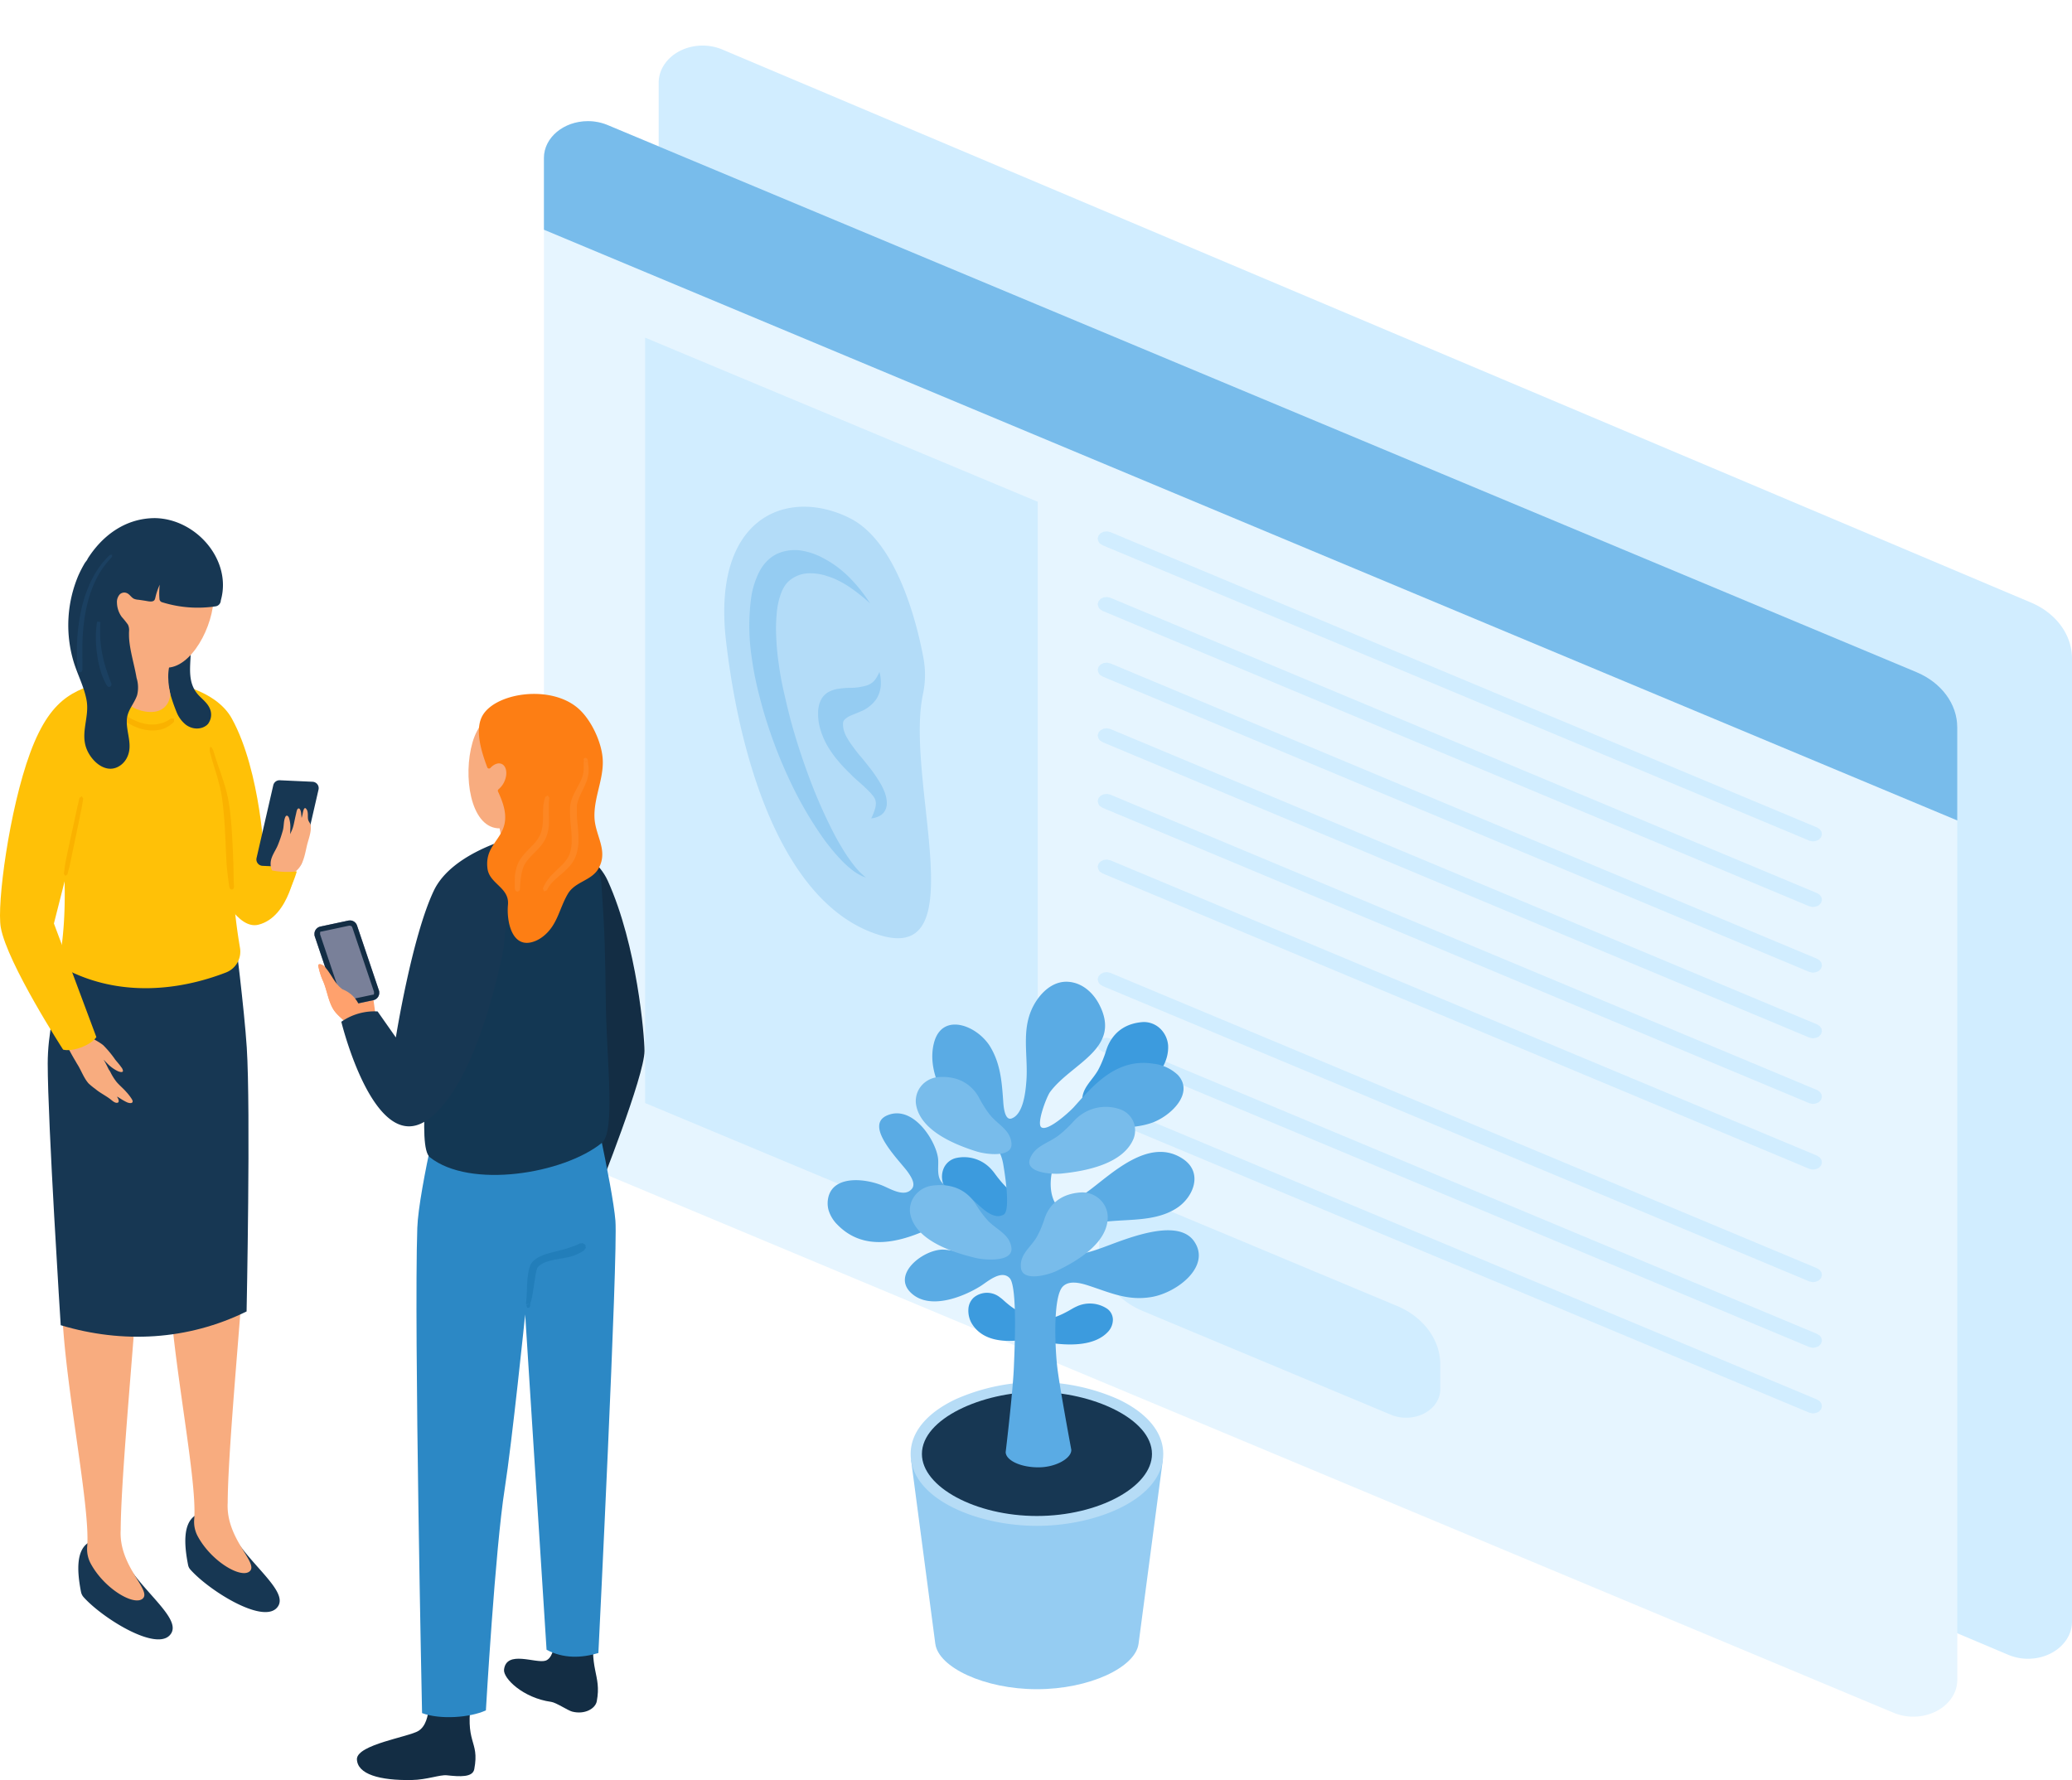 <svg id="Layer_1" data-name="Layer 1" xmlns="http://www.w3.org/2000/svg" xmlns:xlink="http://www.w3.org/1999/xlink" viewBox="0 0 575.567 494.548"><defs><style>.cls-1{fill:none;}.cls-2{fill:#d1edff;}.cls-10,.cls-11,.cls-12,.cls-14,.cls-16,.cls-17,.cls-18,.cls-19,.cls-2,.cls-20,.cls-21,.cls-22,.cls-23,.cls-24,.cls-25,.cls-3,.cls-5,.cls-9{fill-rule:evenodd;}.cls-3{fill:#e6f5ff;}.cls-4{clip-path:url(#clip-path);}.cls-5{fill:#78bceb;}.cls-6{fill:#95ccf2;}.cls-7{fill:#b6dcf6;}.cls-19,.cls-8{fill:#173753;}.cls-9{fill:#3c9bde;}.cls-10{fill:#5aabe4;}.cls-11{fill:#132d44;}.cls-12{fill:#2c88c5;}.cls-13{clip-path:url(#clip-path-2);}.cls-14{fill:#227eba;}.cls-15,.cls-20{fill:#f8ac7f;}.cls-16{fill:#133753;}.cls-17{fill:#ffa16d;}.cls-18{fill:#798099;}.cls-21{fill:#fd7e14;}.cls-22{fill:#fd8724;}.cls-23{fill:#ffc107;}.cls-24{fill:#fab200;}.cls-25{fill:#1b4061;}.cls-26{fill:#b3dcf8;}</style><clipPath id="clip-path"><path class="cls-1" d="M162.463,323.869c-6.962-2.908-11.361-8.856-11.363-15.363V43.878c0-5.641,5.467-10.214,12.214-10.215a14.209,14.209,0,0,1,5.466,1.079C236.34,62.985,477.1,163.629,532.347,186.726c6.959,2.91,11.355,8.858,11.353,15.364V466.712c0,5.641-5.465,10.215-12.212,10.217a14.218,14.218,0,0,1-5.468-1.078C458.47,447.612,217.709,346.968,162.463,323.869Z"/></clipPath><clipPath id="clip-path-2"><path class="cls-1" d="M123.848,299.831s-7.56,30.482-7.928,41.309c-.938,27.75,1.324,134.8,1.324,134.8,4.992,1.882,13.354,1.271,17.731-.756,0,0,2.566-44.677,5.238-61.64,2.02-12.817,5.673-48.343,5.673-48.343l5.942,93.139c4.6,2.481,9.677,2.342,14.394.912,0,0,5.484-110.736,4.733-120.114s-7.83-40.493-7.83-40.493Z"/></clipPath></defs><path class="cls-2" d="M194.325,306.084c-6.96-2.941-11.357-8.954-11.357-15.532V22.992c0-5.7,5.465-10.327,12.212-10.329a14.077,14.077,0,0,1,5.467,1.091C268.2,42.307,508.963,144.067,564.209,167.42c6.961,2.942,11.358,8.956,11.358,15.535V450.512c0,5.7-5.466,10.329-12.214,10.331a14.089,14.089,0,0,1-5.466-1.09C490.332,431.2,249.571,329.44,194.325,306.084Z"/><g id="Слой1"><path class="cls-3" d="M162.463,323.869c-6.962-2.908-11.361-8.856-11.363-15.363V43.878c0-5.641,5.467-10.214,12.214-10.215a14.209,14.209,0,0,1,5.466,1.079C236.34,62.985,477.1,163.629,532.347,186.726c6.959,2.91,11.355,8.858,11.353,15.364V466.712c0,5.641-5.465,10.215-12.212,10.217a14.218,14.218,0,0,1-5.468-1.078C458.47,447.612,217.709,346.968,162.463,323.869Z"/><g class="cls-4"><path class="cls-5" d="M129.292,54.706V0L565.517,182.356v54.706Z"/><path class="cls-2" d="M179.207,93.809V306.448l109.059,45.588V139.4Z"/><path class="cls-2" d="M308.456,147.837l196.3,82.06.75.489.475.69.116.79-.25.767-.585.628a3.614,3.614,0,0,1-1.768.493l-.921-.21-196.3-82.06-.75-.487a2.4,2.4,0,0,1-.591-1.481l.25-.767.585-.628.823-.394.945-.1Z"/><path class="cls-2" d="M308.456,166.073l196.3,82.061.75.487.475.691.116.789-.25.767-.585.629a3.617,3.617,0,0,1-1.768.493l-.921-.21-196.3-82.06-.75-.488a2.39,2.39,0,0,1-.591-1.48l.25-.767.585-.628.823-.4.945-.1Z"/><path class="cls-2" d="M308.456,184.309l196.3,82.06.75.487.475.692.116.789-.25.767-.585.628a3.628,3.628,0,0,1-1.768.494l-.921-.21-196.3-82.06-.75-.488a2.392,2.392,0,0,1-.591-1.48l.25-.767.585-.629.823-.394.945-.1Z"/><path class="cls-2" d="M308.456,202.544l196.3,82.06.75.488.475.691.116.789-.25.768-.585.628a3.614,3.614,0,0,1-1.768.493l-.921-.21-196.3-82.06-.75-.487a2.4,2.4,0,0,1-.591-1.481l.25-.767.585-.629.823-.393.945-.1Z"/><path class="cls-2" d="M308.456,220.78l196.3,82.06.75.488.475.691.116.789-.25.767-.585.629a3.628,3.628,0,0,1-1.768.493l-.921-.21-196.3-82.06-.75-.488a2.392,2.392,0,0,1-.591-1.48l.25-.767.585-.628.823-.395.945-.1Z"/><path class="cls-2" d="M308.456,239.015l196.3,82.06.75.487.475.692.116.789-.25.767-.585.628a3.628,3.628,0,0,1-1.768.494l-.921-.21-196.3-82.06-.75-.489a2.39,2.39,0,0,1-.591-1.48l.25-.767.585-.628.823-.394.945-.1Z"/><path class="cls-2" d="M308.456,270.293l196.3,82.061.75.487.475.691.116.79-.25.766-.585.629a3.628,3.628,0,0,1-1.768.493l-.921-.21-196.3-82.06-.75-.488a2.39,2.39,0,0,1-.591-1.48l.25-.767.585-.628.823-.395.945-.1Z"/><path class="cls-2" d="M308.456,288.529l196.3,82.06.75.487.475.692.116.789-.25.767-.585.628a3.625,3.625,0,0,1-1.768.494l-.921-.21-196.3-82.06-.75-.488a2.393,2.393,0,0,1-.591-1.481l.25-.766.585-.629.823-.394.945-.1Z"/><path class="cls-2" d="M308.456,306.764l196.3,82.06.75.488.475.691.116.789-.25.768-.585.628a3.614,3.614,0,0,1-1.768.493l-.921-.21-196.3-82.057-.75-.487a2.393,2.393,0,0,1-.591-1.481l.25-.767.585-.628.823-.394.945-.1Z"/><path class="cls-2" d="M400.084,379.113c0-6.909-4.668-13.224-12.058-16.313l-68.97-28.831c-4.681-1.958-10.373-.372-12.714,3.541a6.878,6.878,0,0,0-1,3.547V347.9c0,6.908,4.668,13.223,12.059,16.312l68.968,28.831c4.683,1.956,10.376.369,12.717-3.546a6.894,6.894,0,0,0,1-3.541Z"/></g></g><path class="cls-6" d="M323.022,405.552H253.071l6.74,51.12h0c.867,6.575,13.675,12.629,28.231,12.629s27.364-6.054,28.231-12.629h0Z"/><path class="cls-7" d="M288.046,423.919c-16.871,0-35.08-7.637-35.08-19.975,0-6,4.449-11.4,12.526-15.212a55.77,55.77,0,0,1,45.108,0c8.079,3.813,12.528,9.215,12.528,15.212,0,12.338-18.21,19.975-35.082,19.975"/><path class="cls-8" d="M288.046,421.177c-17.021,0-31.953-8.052-31.953-17.232,0-9.864,16.87-17.234,31.953-17.234S320,394.081,320,403.945c0,9.18-14.931,17.232-31.954,17.232"/><path class="cls-9" d="M322.463,285.952a7.285,7.285,0,0,1,2.025,4.552c.326,7.668-7.814,13.272-14.194,16.6-2.363,1.232-9.323,3.372-9.655-.826-.308-3.867,2.512-5.749,4.363-8.919a27.476,27.476,0,0,0,1.6-3.563c.482-1.184.757-2.435,1.31-3.592,1.867-3.908,5.266-6.007,9.762-6.262A6.616,6.616,0,0,1,322.463,285.952Z"/><path class="cls-9" d="M262.227,324.4a5.908,5.908,0,0,0-.318,4.18c1.984,6.394,10.275,9.307,16.461,10.71,2.292.52,8.6.824,7.643-2.709-.883-3.255-3.738-4.215-6.181-6.442a26.8,26.8,0,0,1-2.351-2.6c-.741-.875-1.333-1.849-2.124-2.688a10.183,10.183,0,0,0-9.809-3.115A5,5,0,0,0,262.227,324.4Z"/><path class="cls-9" d="M309.142,366.592a4.95,4.95,0,0,1-1.222,3.261c-3.757,4.253-11.118,3.991-16.341,3.212-1.934-.288-6.867-1.937-4.894-4.327,1.816-2.2,4.335-2.08,6.983-3.039a24.409,24.409,0,0,0,2.711-1.272c.873-.442,1.667-1,2.566-1.4a8.692,8.692,0,0,1,8.593.561A3.778,3.778,0,0,1,309.142,366.592Z"/><path class="cls-9" d="M269,363.8a7.055,7.055,0,0,0,.879,3.783c2.973,5.079,9.2,5.281,13.64,4.75,1.646-.2,5.886-1.733,4.333-4.579-1.43-2.621-3.562-2.653-5.752-3.921a19.927,19.927,0,0,1-2.228-1.626c-.716-.561-1.36-1.252-2.1-1.766a5.752,5.752,0,0,0-7.278.054A4.659,4.659,0,0,0,269,363.8Z"/><path class="cls-10" d="M279.358,403.463c0-.081,2.05-16.961,2.3-24.122.1-2.843,1.094-21.818-1.189-24.249-2.331-2.483-6.249,1.073-8.112,2.235-4.771,2.974-14.258,6.83-19.394,1.765-5-4.926,2.782-11.376,8.293-11.895,2.052-.194,4.911.861,6.776.159a3,3,0,0,0,1.567-3.943c-.015-.034-.031-.069-.047-.1-2.1-4.789-8.8-3.049-12.58-1.4-7.981,3.482-17.336,5.5-24.322-1.634a9.632,9.632,0,0,1-2.492-4.084,7.268,7.268,0,0,1,.006-3.811c1.635-5.888,10.333-5.048,15.373-2.836,2.212.971,5.917,3.14,7.817.667,1.029-1.339-.312-3.347-1.142-4.544-2.047-2.953-12.461-12.911-5.781-15.782,7.282-3.13,13.737,7.326,14.164,12.139.167,1.885-.406,4.435.8,6.169,1.579,2.262,5.558,3,7.942,4.478,2.214,1.371,6.011,6.68,9.445,4.788,2.049-1.129.263-11.868-.081-13.9-1.281-7.565-6.266-6.71-11.953-12.915-5.2-5.673-9.125-13.686-7.327-20.823,2.226-8.837,12.155-4.932,15.722,1.1,2.788,4.713,3.154,9.739,3.519,14.843.07.983.278,5.694,2.341,4.965,3.336-1.181,3.886-7.641,4.1-10.289.62-7.821-1.923-15.451,2.919-22.588,1.849-2.724,4.994-5.511,9.069-5.06,3.836.423,6.621,3.21,8.154,6.083,6.641,12.465-7.6,16.421-13.578,24.541-.919,1.252-3.8,8.727-2.412,9.755,1.812,1.33,8.124-4.564,9.026-5.577,5.354-5.982,11.8-13.729,22.123-12.073a11.765,11.765,0,0,1,6.8,3.141c4.658,5.095-2.062,11.452-7.24,13.275-6.094,2.144-12.975.815-19.06,2.629-7.274,2.165-10.879,13.067-8.108,19.077,1.518,3.281,8.284-1.84,9.549-2.76,6.237-4.537,16.864-15.27,26.307-8.881,5.628,3.8,2.883,10.619-1.787,13.641-7.1,4.588-16.461,2.449-24.49,4.61-2.655.713-7.192,2.749-6.29,5.783,1.16,3.928,6.964,1.694,9.606.779,5.782-2.006,21.108-8.952,25.992-1.981,4.861,6.943-4.714,14.3-11.79,15.5-6.742,1.145-11.664-1.284-17.742-3.239-2.5-.8-5.241-1.326-6.893.3-2.7,2.669-2.264,15.866-1.622,21.942.558,5.316,3.949,23.358,3.953,23.439.1,2.319-4.143,4.787-8.8,4.878C283.678,407.763,279.454,405.779,279.358,403.463Z"/><path class="cls-5" d="M255.773,301.863a6.589,6.589,0,0,0-1.366,4.571c.827,7.243,9.925,11.3,16.9,13.479,2.582.807,9.961,1.788,9.665-2.2-.272-3.674-3.415-5.024-5.77-7.725a25.678,25.678,0,0,1-2.16-3.107c-.667-1.04-1.135-2.173-1.87-3.178-2.483-3.391-6.246-4.859-10.843-4.434A6.95,6.95,0,0,0,255.773,301.863Z"/><path class="cls-5" d="M314.841,311.63a6.387,6.387,0,0,1,.048,4.708c-2.814,6.864-12.732,8.985-20.072,9.708-2.719.268-10.121-.253-8.725-4.064,1.284-3.511,4.7-4.194,7.723-6.345a28.742,28.742,0,0,0,2.951-2.584c.933-.876,1.7-1.882,2.691-2.71a11.946,11.946,0,0,1,11.708-2.14A6.212,6.212,0,0,1,314.841,311.63Z"/><path class="cls-5" d="M305.55,333.236a6.894,6.894,0,0,1,2.143,4.335c.46,7.264-7.761,12.472-14.223,15.543-2.393,1.138-9.465,3.079-9.874-.9-.378-3.665,2.47-5.413,4.309-8.392a24.223,24.223,0,0,0,1.575-3.354c.472-1.115.733-2.3,1.279-3.385,1.842-3.678,5.279-5.624,9.867-5.811A7.224,7.224,0,0,1,305.55,333.236Z"/><path class="cls-5" d="M254,332.337a6.536,6.536,0,0,0-1.191,4.676c1.221,7.221,10.871,10.724,18.218,12.474,2.721.649,10.433,1.171,9.926-2.816-.465-3.672-3.8-4.83-6.378-7.395a25.4,25.4,0,0,1-2.4-2.984c-.744-1-1.287-2.111-2.1-3.074-2.747-3.249-6.728-4.487-11.48-3.772A7.371,7.371,0,0,0,254,332.337Z"/><path class="cls-11" d="M148.795,232.287s15.293,1.943,20.046,12.439c8.139,17.975,10.173,43.012,10.188,47.226.024,6.944-12.767,38.974-12.767,38.974L148.795,280.9Z"/><path class="cls-11" d="M154.367,450.072l11,1.433c-2.109,12.516,1.836,13.58.408,21.147-.391,2.073-3.384,3.769-6.845,2.87-1.168-.3-4.449-2.515-5.822-2.7-7.807-1.069-13.39-6.558-13.095-8.972.671-5.516,8.785-1.613,11.523-2.475C155.013,460.279,154.367,450.072,154.367,450.072Z"/><path class="cls-11" d="M118.966,469.4l12.168,1.585c-2.333,13.84,2.188,12.169.609,20.536-.433,2.293-3.946,2.105-7.6,1.7-1.907-.214-5.5,1.239-9.821,1.315-8.774.143-15.121-1.564-15.179-5.865.195-4.016,14.363-6.1,17.086-7.782C120.292,478.388,118.966,469.4,118.966,469.4Z"/><path class="cls-12" d="M123.848,299.831s-7.56,30.482-7.928,41.309c-.938,27.75,1.324,134.8,1.324,134.8,4.992,1.882,13.354,1.271,17.731-.756,0,0,2.566-44.677,5.238-61.64,2.02-12.817,5.673-48.343,5.673-48.343l5.942,93.139c4.6,2.481,9.677,2.342,14.394.912,0,0,5.484-110.736,4.733-120.114s-7.83-40.493-7.83-40.493Z"/><g class="cls-13"><path class="cls-14" d="M162.593,345.843l.006.008.12.82-.485.708h0l-.106.072-.111.073-.112.073-.112.07-.112.069-.114.069-.113.066-.114.065-.114.064-.115.063-.115.062-.094.049-.021.011-.116.058-.116.057-.117.055-.117.055-.117.053-.117.053-.117.051-.118.05-.117.049-.118.048-.118.047-.117.047-.118.045-.118.045-.067.024-.052.016-.121.035-.12.035-.12.033-.12.033-.12.032-.12.031-.119.031-.119.03-.12.029-.119.029-.055.013-.064.014-.119.026-.119.025-.118.025-.118.025-.118.024-.119.024-.233.045-.234.045-.231.042-.231.042-.077.014-.152.027-.228.04-.449.078-.443.078-.218.038-.217.039-.12.022-.093.018-.211.042-.21.043-.1.022-.1.021-.1.022-.1.023-.1.023-.1.022-.1.024-.1.023-.1.024-.055.014-.042.012-.1.026-.095.027-.094.028-.094.028-.093.029-.092.029-.091.029-.09.03-.089.03-.089.031-.087.031-.086.033-.087.032-.084.033-.084.034-.083.034-.082.034-.08.036-.08.036-.079.037h-.009l-.068.033-.077.039-.076.039-.074.04-.074.041-.072.041-.071.042-.071.043-.069.044-.068.044-.069.046-.032.022-.033.023-.033.023-.032.024-.032.023-.032.024-.032.024-.031.024-.032.024-.031.025-.03.025-.03.025-.031.025-.03.026-.029.025-.03.026-.029.026-.029.027-.029.027-.028.026-.028.028-.029.027-.027.027-.028.028-.027.029-.025.025-.006.007-.006.007h0l-.007.009h0l-.007.011h0l-.007.012v.006l-.008.011-.015.026-.015.026-.016.028-.016.032-.017.034-.017.037-.018.04-.018.042-.018.045-.019.047-.018.05-.019.052-.019.054-.018.056-.019.059-.018.06-.018.062-.018.064-.018.066-.019.067-.017.069-.018.071-.017.073-.017.074-.017.076-.017.076-.016.079-.016.08v.02l-.013.06-.017.082-.017.084-.017.084-.017.086-.016.086-.016.088-.016.089-.016.09-.015.089-.031.185-.03.188-.029.19-.028.193-.028.2-.019.141-.01.057-.033.2-.033.2-.032.2-.031.2-.031.2-.031.2-.025.176v.028l-.033.2-.065.41-.063.4-.062.4-.04.262-.022.134-.033.194-.032.188-.032.189-.031.185-.032.184-.031.175-.031.175-.032.175-.031.166-.063.19-.032.161-.032.152-.016.078-.017.074-.017.069-.016.074-.017.069-.006.028-.014.041-.022.069-.023.065-.022.064-.022.065-.022.06-.022.06-.022.059-.023.06-.023.056-.019.046h0l-.013.166-.007.092-.007.093-.007.1v.189l0,.046-.007.046-.007.051-.01.046-.006.032-.009.033-.01.032-.014.041-.022.051-.033.06-.054.074-.04.037-.052.046-.057.037h0l-.077.036-.082.023h0l-.088.014h-.089l-.075-.019h0l-.072-.023h0l-.275-.687v0l-.006.023v-.185l-.009-.083-.009-.087-.01-.088-.02-.17-.008-.079V361.8l0-.051.008-.05.01-.042.012-.06.007-.041.006-.042.006-.046v-.05l.006-.051v-.29l.008-.06.008-.065.008-.064.007-.069.007-.07.014-.142.013-.148.013-.157.012-.161.011-.166.01-.17.01-.171.008-.179.009-.185.007-.184.008-.189.006-.194v-.138l.011-.258.017-.4.016-.41.017-.418.009-.21v-.03l.011-.181.013-.21.013-.211.014-.211.014-.21.015-.21.016-.209,0-.06.016-.148.024-.206.025-.2.026-.2.027-.2.028-.2.014-.1.015-.1.015-.1.016-.1.015-.1.016-.1.017-.095.017-.094.017-.094.013-.07v-.023l.02-.092.02-.091.019-.09.021-.089.021-.089.022-.087.022-.087.022-.086.023-.085.024-.084.024-.083.024-.082.026-.082.026-.08.027-.08.027-.078.029-.078.029-.077.03-.076.031-.075.032-.074.034-.073.034-.073.036-.072.037-.071.039-.07.041-.07.041-.066.024-.036.022-.035.024-.033.023-.034.025-.033.025-.033.026-.033.026-.033.027-.032.029-.033.029-.032.009-.009.019-.02.042-.044.04-.041.041-.04.042-.041.041-.039.042-.04.043-.039.042-.038.043-.038.043-.038.043-.037.044-.037.043-.036.044-.036.044-.036.045-.035.044-.034.045-.035.045-.033.046-.034.045-.033.046-.032.046-.033.046-.032.046-.031.048-.033.093-.06.094-.059.095-.058.1-.058.1-.055.1-.054.1-.052.1-.052.1-.05.1-.049.089-.042h.011l.1-.048.1-.046.1-.045.1-.044.1-.043.1-.042.1-.041.1-.039.1-.039.1-.039.1-.037.1-.036.1-.036.106-.035.106-.034.106-.033.106-.033.107-.032.107-.032.107-.03.048-.014.06-.018.107-.032.108-.031.108-.031.108-.03.108-.03.108-.03.109-.029.109-.028.11-.029.217-.056.22-.055.095-.023.124-.032.22-.055.22-.055.44-.11.441-.109.219-.055.146-.037.074-.019.219-.056.218-.058.218-.058.218-.06.108-.029.107-.031.108-.031.108-.031.107-.032.107-.032.057-.018.049-.014.107-.032.106-.032.106-.033.1-.033.106-.034.1-.034.1-.035.1-.035.1-.036.1-.036.044-.016.06-.017.1-.031.1-.031.1-.031.1-.033.1-.033.1-.034.1-.035.1-.035.1-.037.1-.037.1-.038.1-.039.1-.04.1-.041.018-.007.081-.033.1-.042.1-.042.1-.044.1-.044.1-.046.1-.046.1-.048.1-.049.1-.049.095-.051.1-.056h0l.851-.116Zm-16.037,16.439-.155.055-.107.079-.062.073h0l-.038.06h0l-.022.046v0l.692-.272-.139-.037Zm.776-.364v.041l-.006.051.006-.018h0l.01-.046h0l.006-.042v-.014Z"/></g><rect class="cls-15" x="139.083" y="221.672" width="13.123" height="19.145" transform="translate(-36.951 27.909) rotate(-9.72)"/><path class="cls-16" d="M147.46,231.428c-21.555-.656-34.531,49.989-27.3,44.917-.7,16.526-4.384,42.282-.745,45.173,11.135,8.848,37.074,4.636,47.735-3.969,3.877-3.129,1.381-22.535,1.15-38.323s-.246-19.082-1.264-34.052C166.421,236.133,149.385,231.487,147.46,231.428Z"/><path class="cls-16" d="M137.81,240.3s-.083-1.78-.168-3.618a6.334,6.334,0,0,1,3.455-5.94,124.994,124.994,0,0,1,11.781-5.51A24.591,24.591,0,0,1,155.36,236.4Z"/><path class="cls-17" d="M96.85,284.836c-1.28-1.439-3.138-2.69-4.179-4.313-1.483-2.315-1.812-5.437-2.933-7.968a18.576,18.576,0,0,1-1.175-3.519c-.078-.36-.368-1.125.2-1.147.957-.038,1.8,1.086,2.3,1.759,1.367,1.85,2.165,3.822,4.073,5.2l8.036-1.278,1.386,10.175Z"/><path class="cls-18" d="M99.181,257.146a2.1,2.1,0,0,0-2.421-1.38l-7.776,1.653a2.1,2.1,0,0,0-1.612,2.5,2.186,2.186,0,0,0,.062.224l6.074,18.02a2.094,2.094,0,0,0,2.42,1.38l7.777-1.653a2.1,2.1,0,0,0,1.611-2.5,2.163,2.163,0,0,0-.061-.223Z"/><path class="cls-11" d="M97.245,255.721h.143l.048,0,.047.006.047.007.046.008.046.009.046.01.046.012.046.012.045.013.045.014.044.015.044.016.043.017.043.018.043.019.043.02.041.021.042.022.04.023.041.023.039.025.04.025.038.026.039.027.037.028.037.029.036.03.036.03.035.031.034.032.034.033.033.034.032.034.031.036.031.035.03.037.029.038.028.038.028.039.026.04.026.04.025.041.024.042.023.042.023.043.021.044.02.044.02.045.018.046.018.046.016.047,6.074,18.021.008.027.009.026.008.027.007.027.008.027.006.027.007.027.006.027.006.027.006.027.005.027v.027l0,.028v.52l-.006.055-.007.054-.009.054-.01.054-.012.054-.006.026-.007.027-.007.026-.007.027-.008.026-.008.027-.009.026-.009.026-.009.026-.009.026-.01.026-.01.025-.011.026-.011.026-.011.025-.012.025-.012.025-.012.025-.013.025-.013.025-.013.024-.014.025-.014.024-.014.024-.015.024-.015.023-.015.024-.015.023-.016.023-.016.022-.017.022-.016.023-.017.022-.017.021-.018.022-.018.021-.017.021-.019.02-.018.021-.019.02-.019.02-.019.02-.02.019-.02.019-.04.037-.041.037-.042.035-.043.034-.044.033-.044.031-.046.031-.046.029-.047.029-.048.026-.024.014-.025.012-.024.013-.025.012-.025.011-.025.012-.025.011-.025.011-.026.01-.026.01-.026.01-.025.01-.027.009-.026.008-.026.009-.027.008-.027.008-.027.007-.027.007-.027.007-.027.006-.027.006L95.91,279.53l-.048.01-.049.009-.049.007-.048.006h-.485l-.047-.006-.047-.007-.046-.009-.047-.009-.046-.01-.046-.011-.045-.012-.045-.013-.045-.014-.017-.008-.044-.016-.044-.017-.043-.018-.042-.019-.043-.02-.041-.02-.042-.022-.041-.023-.04-.024-.04-.024-.039-.025-.039-.027-.038-.027-.037-.028-.037-.028-.036-.03-.036-.03-.035-.032L94.049,279l-.034-.033-.033-.033-.032-.035-.031-.035-.031-.036-.03-.037-.029-.037-.028-.038-.028-.039-.027-.04-.026-.04-.024-.041-.025-.042-.023-.043-.022-.043-.021-.043-.021-.045-.019-.045-.019-.046-.017-.046-.016-.047-6.074-18.02-.008-.027-.009-.027-.008-.026-.008-.027L87.4,260l-.007-.027-.006-.027-.006-.027-.007-.027v-.055l-.005-.027v-.548l.006-.054.008-.054.009-.055.01-.053.011-.054.007-.027.007-.026.007-.027.007-.026.008-.027.008-.026.009-.026.008-.026.009-.026.01-.026.01-.026.01-.026.011-.026.01-.025.012-.025.011-.026.013-.025.012-.025.012-.025.013-.024.014-.025.013-.024.015-.024.014-.024.015-.024.014-.024.016-.023.015-.023.016-.023.016-.023.016-.022.017-.022.017-.022.017-.022.018-.021.017-.021.018-.021.019-.021.018-.02.019-.02.019-.02.019-.02.019-.019.02-.019.041-.038.041-.036.042-.035.043-.034.044-.033.044-.032.046-.03.046-.03.047-.028.048-.027.024-.013.024-.013.025-.012.025-.012.024-.012.026-.011.025-.011.025-.011.026-.011.025-.01.026-.01.026-.009.027-.009.026-.009.026-.008.027-.008.026-.008.027-.008.027-.007.027-.006.028-.007.027-.006,7.742-1.655.049-.009.049-.009.049-.007.048-.007.049,0h.241Zm-.063,1.44h-.131l-7.763,1.65h-.175l-.019.01-.015.009-.015.009-.014.01-.014.01-.014.01-.013.011-.013.011-.013.011-.016.015h0l-.006.006-.006.006-.006.006v.006l-.007.007v.006l-.006.007v.006l-.006.007-.005.006-.006.008V259l0,.008v.219h0v.366l6.07,18.008.008.023v.015l.006.015.006.014.007.014.006.014.007.013.007.013.008.013.007.012.009.013.008.012.008.012.009.012.009.012.009.011.01.011.009.011.01.011.01.01.011.011.011.01.011.01.011.009.011.009.012.01.012.008.012.008.012.009.012.008.013.007.013.008.013.007.012.007.014.007.013.006.013.006.014.006h.365l.024,0,7.764-1.65h.175l.019-.01.015-.009.014-.01.015-.009.014-.01.013-.01.014-.011.013-.011.013-.011.016-.015h0l.007-.006.005-.006.006-.006.007-.007.005-.006.006-.007V276.2l.006-.006.006-.008v-.006l0-.007v-.007l.006-.007v-.028l0-.008v-.008l.005-.007v-.175h0v-.366l-6.069-18.009-.008-.023-.006-.015-.017.039-.007-.014-.006-.014-.006-.014-.007-.013-.008-.014-.007-.013-.008-.012-.008-.012-.008-.013-.008-.012-.009-.012-.009-.011L97.7,257.4l-.01-.011-.01-.012-.01-.01-.01-.011-.01-.01-.011-.01-.011-.01-.011-.009-.012-.01-.011-.009-.012-.008-.012-.009-.012-.008-.013-.008-.012-.008-.013-.007-.012-.007-.014-.007-.013-.007-.013-.006-.014-.006-.013-.006h-.028l-.014,0h-.217Z"/><path class="cls-17" d="M96.85,284.836c-1.28-1.439-3.138-2.69-4.179-4.313-1.483-2.315-1.812-5.437-2.933-7.968a18.576,18.576,0,0,1-1.175-3.519c-.078-.36-.368-1.125.2-1.147.957-.038,1.8,1.086,2.3,1.759,1.367,1.85,2.165,3.822,4.073,5.2,3.38,1.369,5.038,4.135,5.6,7.788l3.823,1.109Z"/><path class="cls-19" d="M142.984,232.574s-17.355,4.164-22.454,14.831c-6.1,12.768-10.57,40.82-10.57,40.82L104.892,281a16.025,16.025,0,0,0-10.079,2.873s9.024,37.117,23.625,27.44S139.9,263.35,139.9,263.35Z"/><g id="Слой11"><path class="cls-20" d="M148.923,196.574c7.342,3.433,8.341,10.409,5.639,19.739s-9.924,14.366-16.365,13.8c-7.537-.659-9.638-14.551-6.936-23.882S143.071,193.838,148.923,196.574Z"/><path class="cls-21" d="M138.5,219.263a.524.524,0,0,0-.158.638c1.318,2.858,2.425,5.89,1.83,8.872-.945,4.738-5.517,6.466-4.76,12.516.538,4.3,6.144,5.261,5.69,10.089-.44,4.685,1.18,12.8,7.735,10a9.41,9.41,0,0,0,2.265-1.409c3.818-3.15,4.283-7.664,6.653-11.656,2.056-3.463,6.662-3.611,8.568-7.135,2.683-4.96-.958-8.975-1.181-13.966-.247-5.557,2.59-10.735,2.288-16.214-.26-4.706-3.152-10.967-6.766-14.148-7.835-6.9-23.708-4.29-26.861,2.4-1.925,4.086.137,10.135,1.545,13.923a.527.527,0,0,0,.88.177c.977-1.063,2.2-1.536,3.162-1.093,1.35.625,1.659,2.833.69,4.927A5.794,5.794,0,0,1,138.5,219.263Z"/><path class="cls-22" d="M162.74,210.563l.086.021.077.032.065.038.063.048.064.066.048.068.031.057.021.047.015.041.012.037.009.033.008.032.007.031.006.03.006.03.009.057.009.058.007.06.007.061.006.062.006.064.006.065.011.129.022.257.011.119v.054l.006.052.006.046v.042l.006.035v.032l.017.1.017.107.016.107.014.107.013.107.013.106.011.107.01.107.009.107.009.107.006.108.006.107v.647l-.007.107-.007.108-.009.109-.011.108-.011.108-.013.109-.014.108-.016.109-.017.109-.018.108-.02.109-.021.11-.022.109-.024.108-.017.074-.018.073-.017.073-.019.073-.019.073-.019.072-.021.072-.015.055-.006.017-.021.071-.022.072-.023.072-.022.071-.023.07-.024.071-.025.071-.024.07-.025.071-.025.07-.026.069-.026.07-.027.07-.027.07-.054.138-.056.137-.057.137-.057.137-.059.135-.06.136-.06.135-.061.134-.062.134-.062.133-.062.134L162.1,219l-.063.132-.059.123-.068.139-.127.26-.127.259-.125.258-.062.127-.061.128-.06.127-.059.128-.059.126-.058.127-.057.126-.055.125-.055.125-.053.125-.052.125-.05.124-.049.125-.024.061-.023.062-.023.061-.023.062-.022.061-.022.062v.015l-.017.046-.021.061-.021.061-.02.061-.02.061-.02.06-.019.061-.019.06-.018.061-.017.061-.017.059-.017.061-.016.06-.016.06-.014.06-.015.06-.014.06-.013.06-.013.059-.012.06-.012.059-.01.06-.011.06-.009.059-.01.059-.008.059-.008.06-.008.059-.006.059-.006.059v.059l-.006.06,0,.071v2.142l.007.151.007.152.009.152.009.153.009.154.011.153.011.155.012.154.013.155.012.155.014.156.013.156.014.156.03.314.03.316.04.406.021.228.029.319.028.32.027.32.013.162.013.161.012.161.012.162.011.161.01.162.01.163.009.162.008.162.007.163.007.162v1.471l-.006.163v.165l-.007.119-.007.119-.008.118-.009.119-.009.114v.006l-.011.118-.012.119-.013.119-.014.119-.016.119-.016.119-.017.118-.036.12-.019.119-.021.118-.022.119-.023.119-.024.118-.026.118-.026.119-.029.118-.029.118-.031.118-.032.118-.033.118-.035.118-.037.117-.037.118-.04.117-.036.11-.042.117-.044.117-.04.1-.042.1-.042.1-.044.1-.045.1-.046.1-.047.1-.049.1-.049.1-.05.094-.052.093-.052.092-.053.092-.055.09-.055.09-.057.088-.057.088-.057.087-.059.086-.06.085-.059.084-.062.084-.062.082-.063.082-.063.081-.064.08-.064.08-.066.079-.065.078-.066.077-.069.074-.068.076-.068.076-.068.075-.068.074-.069.074-.07.073-.07.073-.07.072-.071.072-.07.071-.071.07-.072.071-.072.069-.072.07-.072.069-.072.069-.073.068-.145.135-.146.134-.146.134-.147.132-.147.131-.146.13-.177.156-.118.1-.3.25-.147.125-.146.124-.146.125-.144.125-.143.125-.093.083-.05.042-.07.062-.071.062-.07.063-.07.062-.069.063-.069.063-.069.063-.067.064-.068.064-.067.063-.066.065-.066.064-.066.065-.064.065-.064.065-.064.066-.063.066-.062.067-.062.067-.061.067-.06.067-.014.016-.047.052-.059.069-.058.068-.058.07-.058.069-.056.07-.055.071-.056.071-.053.072-.054.072-.053.073-.051.073-.051.074-.05.075-.049.075-.048.076-.048.076-.046.078-.046.078-.045.078-.043.079-.043.081-.042.081-.041.081-.04.083-.039.083-.039.088-.793.336-.332-.8.037-.1.039-.1.04-.1.041-.1.043-.1.044-.1.044-.1.046-.1.047-.095.048-.094.048-.094.05-.092.051-.092.051-.091.052-.091.054-.089.054-.089.055-.089.055-.087.057-.087.057-.086.058-.085.058-.085.06-.084.059-.084.061-.083.047-.064.014-.018.062-.082.063-.081.063-.08.064-.08.064-.079.065-.078.065-.078.066-.078.065-.077.067-.077.067-.076.067-.076.068-.075.067-.075.068-.075.069-.074.068-.073.069-.073.068-.073.07-.073.069-.073.048-.049.092-.093.141-.14.141-.14.142-.138.141-.138.141-.137.28-.271.11-.107.173-.159.14-.13.14-.131.139-.13.137-.13.136-.13.134-.131.066-.065.065-.065.066-.066.065-.065.064-.065.064-.066.063-.066.062-.065.063-.066.061-.066.061-.067.06-.066.06-.067.058-.066.059-.067.057-.067.057-.068.056-.067.056-.068.054-.068.054-.068.053-.068.053-.069.051-.069.051-.07.05-.069.049-.07h0l.048-.069.048-.07.047-.071.046-.071.045-.071.044-.072.043-.072.043-.073.042-.073.04-.073.04-.074.038-.075.038-.075.037-.075.036-.076.034-.077.034-.077.033-.077.032-.078.031-.079.03-.081.035-.1.033-.1.033-.1.03-.1.031-.1.028-.1.028-.1.027-.1.025-.1.025-.1.024-.1.022-.1.021-.1.02-.1.02-.1.018-.1.017-.1.017-.1.015-.1.015-.1.013-.1.013-.1.012-.1.011-.1.01-.1.009-.1.008-.1h0l.007-.1.008-.1.006-.1.006-.105v-1.6l-.006-.152-.007-.152-.008-.152-.008-.153-.01-.153-.01-.154-.01-.154-.012-.154-.012-.155-.012-.156-.013-.155-.014-.156-.028-.313-.03-.315-.03-.315-.022-.228-.038-.407-.029-.318-.028-.32-.014-.16-.014-.161-.012-.161-.013-.161-.012-.161-.012-.161-.01-.162-.011-.161-.01-.162-.008-.162-.008-.162-.008-.162-.006-.163-.005-.163v-1.549l.005-.081v-.163l.007-.082.006-.082.007-.081.007-.082.008-.082.008-.083.008-.077.01-.078.01-.078.011-.078.012-.078.012-.077.013-.077.014-.076.015-.077.015-.076.017-.075.017-.076.017-.075.018-.075.018-.075.02-.074.02-.074.02-.074.021-.074.022-.073.022-.073.023-.073.023-.072.023-.072.025-.072.025-.072.025-.072.026-.071.025-.071.027-.071.027-.071.02-.052.007-.018.028-.07.029-.07.029-.069.029-.069.03-.069.031-.07.06-.136.062-.136.063-.135.065-.135.065-.134.065-.133.067-.132.067-.132.068-.132.068-.13.068-.131.069-.129.069-.13.137-.256.138-.255.137-.254.072-.133.064-.118.068-.125.067-.125.065-.125.066-.124.065-.124.063-.123.063-.124.061-.123.061-.123.058-.122.058-.123.057-.122.055-.123.026-.06.027-.062.026-.06.026-.061.025-.061.025-.061.024-.061.024-.061.024-.06.023-.061.023-.061.022-.06.021-.061.022-.061v-.014l.016-.046.021-.06.019-.061.02-.06.019-.061.018-.06.018-.06.017-.06.025-.092.023-.09.023-.091.021-.09.02-.091.019-.09.017-.091.017-.091.015-.09.014-.091.013-.09.013-.091.01-.091.01-.091.009-.091.007-.091v-.027l.007-.064.009-.092.007-.091.007-.092v-1.036l-.008-.1v-1.2l.006.021v-.014l.009.027v-.013l.013.033v-.01l.016.033.028.046.051.061.029.027-.2-.577.013-.028.02-.038.026-.043.033-.047.047-.054.026-.024.033-.029.056-.038.058-.031.068-.026.08-.019.088-.008Zm.339.854-.6.206.045.015.083.013h.084l.078-.013.068-.021.057-.026.045-.027.05-.038.042-.043.024-.03.021-.031-.008.012.015-.026-.008.014.01-.021Z"/><path class="cls-22" d="M152.6,221.633l-.015.082-.013.079-.012.079-.011.079-.01.079-.008.079-.008.08-.006.079v.079l-.01.078-.011.079-.009.078-.008.078-.008.079-.008.078-.006.079-.007.079-.006.079v2.753l.01.335.01.337.01.339v2.094l-.006.089,0,.089-.006.089-.006.089-.007.09-.008.09-.008.09-.009.09-.009.091-.01.09-.011.09-.011.091-.012.091-.013.091-.013.091-.014.091-.015.092-.015.091-.017.092-.016.091-.018.092-.019.092-.014.065-.006.027-.021.092-.022.093-.022.092-.024.092-.025.093-.025.092-.027.092-.028.093-.028.093-.03.093-.03.092-.032.093-.032.093-.034.093-.035.093-.036.093-.037.094-.036.087-.036.087-.038.086-.039.085-.04.085-.041.085-.041.083-.043.083-.043.083-.044.081-.045.081-.045.08-.046.079h0l-.048.079-.048.079-.049.077-.05.077-.05.076-.051.076-.052.076-.052.074-.053.075-.053.074-.054.073-.054.072-.055.073-.055.071-.055.072-.057.07-.056.071-.057.07-.057.069-.057.069-.058.069-.058.068-.058.068-.059.068-.059.067-.059.067-.06.067-.119.131-.12.131-.121.13-.121.128-.063.066-.059.062-.122.125-.122.125-.123.125-.244.246-.242.244-.24.243-.118.12-.118.12-.116.121-.115.119-.113.121-.113.12-.111.12-.054.059-.054.06-.054.06-.053.06-.053.06-.052.06-.036.043-.015.017-.052.06-.051.06-.05.06-.05.06-.05.06-.048.061-.048.06-.048.06-.047.061-.046.061-.046.06-.045.061-.044.061-.044.061-.042.062-.043.061-.041.062-.041.061-.04.062-.039.062-.038.062-.038.062-.037.063-.036.063-.035.063-.035.063-.034.063-.033.064-.032.064-.032.064-.03.064-.029.065-.029.065-.029.065-.027.066-.026.065-.025.067-.024.066-.024.068-.03.088-.03.089-.028.089-.028.089-.028.089-.026.089-.025.09-.026.089-.024.089-.023.09-.023.089-.023.09-.021.089-.021.09-.021.09-.019.09-.019.09-.019.09-.017.091-.017.09-.017.09-.016.091-.015.091-.015.091-.015.091v.027l-.012.064-.016.091-.016.091-.015.091-.014.092-.015.092-.013.092-.013.092-.013.092-.012.093-.012.092-.011.094-.011.093-.01.093-.011.094-.009.094-.009.094-.009.094-.009.1-.008.094-.008.095-.009.121-.006.07-.015.192-.013.192-.012.194-.011.194-.01.2-.009.2-.009.2-.008.2-.219.5-.485.209h-.01l-.484-.211-.218-.5h0l-.007-.2-.007-.2-.006-.2v-2.2l.006-.1.006-.1.006-.1.007-.1-.023-.155.008-.1.008-.1.009-.1.01-.1.01-.1.007-.071v-.03l.014-.1.015-.1.016-.1.016-.1.017-.1.017-.1.019-.1.019-.1.019-.1.021-.1.021-.1.022-.1.023-.1.023-.1.024-.1.025-.1.026-.1.026-.1.028-.1.029-.1.029-.1.03-.1.031-.1.032-.1.033-.1.03-.089.031-.089.032-.089.033-.088.034-.087.035-.086.036-.086.038-.085.038-.085.039-.083.04-.084.041-.082.042-.082.042-.081.044-.081.044-.08.045-.079.046-.079.046-.079.048-.077.047-.077.049-.077.049-.076.05-.076.05-.075.051-.074.052-.074.052-.073.053-.073.053-.072.054-.072.054-.072.054-.071.055-.071.056-.07.056-.07.056-.069.056-.069.057-.069.017-.02.041-.048.058-.068.058-.066.058-.067.059-.067.059-.066.059-.067.119-.13.12-.13.12-.128.121-.128.12-.127.121-.126.122-.126.241-.248.241-.246.24-.245.118-.122.117-.122.116-.121.056-.058.06-.063.114-.121.114-.12.112-.121.11-.121.054-.06.054-.061.054-.06.053-.06.052-.061.052-.06.052-.061.051-.061.05-.061.051-.061.049-.061.048-.061.049-.062.047-.061.047-.061.047-.062.045-.062.046-.061.044-.062.044-.062.043-.063.042-.062.042-.063.04-.062.041-.063.04-.063.038-.063h0l.038-.062.038-.064.037-.063.037-.064.035-.063.035-.065.034-.064.034-.065.032-.065.032-.065.03-.066.031-.065.029-.067.032-.075.031-.075.03-.075.03-.076.029-.075.028-.076.027-.075.026-.076.025-.076.025-.076.024-.076.023-.076.022-.076.022-.076.021-.077.02-.076.02-.077.006-.023.013-.054.019-.077.019-.077.017-.077.017-.077.017-.078.016-.077.015-.078.014-.078.014-.078.014-.079.013-.078.012-.078.012-.079.011-.079.011-.079.01-.079.01-.079.01-.08.008-.079.009-.08.008-.08.008-.08.007-.08.007-.081.006-.08.006-.081.006-.081.006-.08.009-.163v-.017l.009-.146.008-.163.008-.165.006-.164.006-.165v-.5l.007-.336v-.337l.006-.337v-.511l.006-.171,0-.171.007-.172.007-.172.009-.172.01-.173.011-.172.007-.087v-.087l.01-.086.012-.087.011-.086.012-.087.012-.086.012-.087.014-.087.013-.086.014-.087.015-.087.015-.086.015-.087.016-.086.017-.087.018-.087.017-.087.019-.086.019-.087.019-.087.021-.086.021-.087.007-.028.018-.057.028-.086.028-.085.029-.085.029-.085.03-.085.03-.085.031-.085.03-.083.668-.379Z"/></g><path class="cls-19" d="M24.448,428.663c-3.242,2.2-3.1,7.718-1.947,13.595a3.137,3.137,0,0,0,.694,1.434c5.1,5.723,19.732,14.935,23.9,10.679,4.949-5.053-12.582-15.007-14.494-26.293,0-.033-5.4-1.283-8.154.585"/><path class="cls-20" d="M38.784,343.5c.285,11.325-5.179,63.576-5.257,81.539-.6,10.151,8.789,16.82,6.08,19.123-2.385,2.035-10.574-2.7-14.4-9.747a8.465,8.465,0,0,1-.986-4.722c.978-11.907-7.3-49.977-7.011-70.153.462-31.677,21.3-26.574,21.572-16.04"/><path class="cls-19" d="M54.174,421.08c-3.272,2.218-3.1,7.816-1.917,13.752a2.569,2.569,0,0,0,.555,1.152c5,5.714,19.81,15.091,24.009,10.8,4.949-5.052-12.582-15.006-14.493-26.292-.006-.033-5.4-1.285-8.154.585"/><path class="cls-20" d="M68.508,335.906c.285,11.326-5.179,63.576-5.256,81.539-.6,10.152,8.789,16.82,6.079,19.123-2.385,2.036-10.574-2.7-14.4-9.746a8.477,8.477,0,0,1-.986-4.723c.978-11.906-7.3-49.978-7.011-70.153.462-31.676,21.3-26.573,21.572-16.04"/><path class="cls-19" d="M21.176,261.749s-7.921,17.408-7.921,33.726,3.611,72.7,3.611,72.7c17.209,5.162,35.29,4.214,51.633-3.825,0,0,1.161-55.975.049-73.332-.672-10.484-3.321-31.489-3.321-31.489Z"/><path class="cls-23" d="M47.208,189.642s12.627,1.692,17.2,10c8.142,14.809,9.069,39.386,9.069,39.386l8.752,1.781s-1.675,13.9-10.446,16.1c-10.906,2.731-21.332-37.565-21.332-37.565Z"/><path class="cls-19" d="M88.481,219.369a1.778,1.778,0,0,0-1.653-2.177l-9.1-.417a1.778,1.778,0,0,0-1.816,1.38l-4.644,20.218a1.779,1.779,0,0,0,1.653,2.176l9.1.417a1.779,1.779,0,0,0,1.816-1.379Z"/><path class="cls-20" d="M77.131,243.292a4.5,4.5,0,0,1-1.309-.977,4.451,4.451,0,0,1-.608-2.949c.193-1.577,1.394-3.177,1.935-4.5a36.293,36.293,0,0,0,1.425-4.172c.324-1.2.171-2.522.658-3.662.334-.781.885-.338,1.062.261a8.193,8.193,0,0,1,.344,3.037c0,.294-.009.588-.013.883,0,.156-.079.61-.009.47,1.068-2.16.891-2.565,1.647-5.673.028-.115.19-1.137.482-1.33.626-.413.865.91.9,1.191.056.437.068.879.137,1.313.022.134.085-.258.121-.389.048-.172.092-.344.137-.517.076-.291.311-2.33.969-1.618.778.844.355,2.149.61,3.138.121.467.515.834.632,1.3.4,1.6-.533,4.034-.894,5.441-.5,1.938-.866,4.832-2.277,6.591C81.745,242.793,79.211,244.214,77.131,243.292Z"/><path class="cls-23" d="M70.427,255.09c-5.608-.531,2.783-13.83,2.783-13.83a22.882,22.882,0,0,0,9.237.829S78.7,255.874,70.427,255.09Z"/><path class="cls-23" d="M15.309,210.538c1.888,19.541,3.963,37.55,1.666,53.326a6.033,6.033,0,0,0,3.4,6.436c13.742,6.274,29.047,5.044,42.427-.128a6.221,6.221,0,0,0,3.859-6.853c-4.015-23.608-1.727-43.29-4.725-61.229L49.019,186.836l-16.657.468Z"/><path class="cls-20" d="M18.365,289.976a2.235,2.235,0,0,0,.1.266c.725,1.439,1.662,3.156,2.49,4.53.138.23.262.469.4.7.046.073.09.146.136.219,1.07,1.682,1.779,3.811,3.105,5.3a18.225,18.225,0,0,0,1.909,1.564c1.317,1.116,2.9,1.847,4.253,2.909.491.384,1.212,1.075,1.9.9.494-.128.3-.793.158-1.117-.06-.14-.15-.261-.221-.4,0-.011-.079-.155-.033-.153a.534.534,0,0,1,.206.1c.177.106.35.218.527.323a15.713,15.713,0,0,0,2.016,1.146c.362.145,1.347.439,1.522-.145.084-.279-.147-.635-.283-.861a14.517,14.517,0,0,0-1.533-1.96c-.838-.967-1.851-1.769-2.669-2.749a15.193,15.193,0,0,1-1.7-2.739c-.095-.178-.266-.427-.438-.7-.04.024-.046-.083-.068-.124-.086-.163-.163-.329-.244-.493-.18-.368-.364-.733-.558-1.1-.108-.2-.217-.4-.334-.6-.039-.065-.079-.129-.116-.2-.02-.035-.1-.112-.057-.106.087.013.247.238.3.294.258.26.513.524.774.782a10.321,10.321,0,0,0,2.693,1.966c.093.046.189.089.285.128.271.111,1.255.419,1.273-.153a1.974,1.974,0,0,0-.475-1.015c-.5-.722-1.083-1.376-1.643-2.051a29.1,29.1,0,0,0-3.336-4.028c-1.262-1.054-2.836-1.653-4.1-2.73l-6.247,2.292"/><path class="cls-23" d="M31.026,188.588c-8.959,3.006-16.393,3.607-22.638,20.55C2.554,224.963-.932,251.313.219,257.69c1.8,9.964,17.312,33.92,17.312,33.92,2.434.671,7.517-1.031,9.238-3.475L14.978,256.563l8.689-34.22"/><path class="cls-24" d="M58.853,207.719l.084.214.107.208.128.2.048.068.042.143.065.218.066.217.067.218.068.217.068.218.022.068.047.149.068.218.07.218.07.218.07.217.072.218.071.218.073.218.073.218.109.324.038.112.148.436.149.437.3.874.149.438.15.439.148.44.074.22.073.22.073.221.073.221h0l.072.215.073.221.073.221.073.221.071.222.071.222.071.222.069.223.069.223.067.224.067.224.066.224.064.225.064.225.062.226.061.226.06.225.03.115.029.113v.011l.025.1.029.114.028.114.027.114.027.115.027.114.026.115.026.114.026.115.025.115.025.116.024.115.024.116.024.115.023.116.022.116.037.19.036.19.035.19.009.047.025.143.032.191.032.191.032.19.031.191.03.192.03.191.03.191.029.191.028.191.028.192.007.045.019.147.025.192.024.192.023.192.024.192.023.193.022.192.022.192.022.193.021.193.021.192.02.193.02.193.019.193.019.192.019.193.037.386.017.188.017.2.033.387.031.386.03.387.029.386.028.387.026.387.026.387.025.387.025.387.023.387.012.208.01.179.021.387.02.387.02.387.019.387.037.773.037.772.036.773.007.146.025.625.031.771.016.385.016.385.017.384.017.385.018.383V240l0,.329.008.384.008.383.009.384.007.248v.518l.006.383.007.382.009.383.011.381v.088l.007.294.011.382.006.19.007.19.007.191.008.19.008.19.009.19.009.19.01.19.01.19.011.195-.153.475-.415.237h-.01l-.455-.146-.248-.433v0l-.029-.19-.029-.19L63.642,246l-.028-.191-.028-.191-.027-.192-.028-.191-.027-.191-.027-.192-.026-.192-.053-.383-.039-.3-.011-.088-.048-.384-.047-.384-.047-.385-.045-.384-.045-.386-.015-.135-.025-.25-.036-.386L63,240.811l-.036-.386-.029-.33v-.057l-.01-.375-.022-.387-.021-.387-.021-.386-.02-.387-.04-.772-.031-.626-.007-.147-.032-.772-.033-.772-.034-.771-.017-.385-.018-.385-.018-.385-.018-.384-.009-.178-.009-.206-.019-.384-.018-.384-.02-.383-.02-.383-.021-.383-.022-.382-.023-.382-.025-.381-.025-.381-.026-.381-.015-.2-.012-.184-.028-.381-.014-.189-.015-.19-.015-.19-.015-.189-.016-.189-.016-.189-.016-.19-.017-.189-.017-.189-.018-.188-.018-.189-.019-.189-.019-.188-.019-.188-.02-.188-.016-.144v-.045l-.018-.188-.02-.188-.019-.188-.02-.187-.02-.188-.022-.187-.021-.188-.022-.187-.023-.187-.023-.187-.018-.14-.009-.043-.023-.187-.023-.187-.024-.186-.015-.111-.014-.11-.016-.111-.016-.108-.016-.11-.017-.111-.017-.111-.018-.11-.017-.111-.019-.11-.019-.111-.019-.11-.02-.111-.02-.11-.02-.111-.019-.1v-.01l-.021-.111-.022-.11-.043-.221-.046-.221-.046-.221-.048-.221-.05-.221-.05-.221-.052-.221-.053-.221-.054-.22-.055-.221-.056-.221-.057-.221-.058-.221-.059-.221-.059-.221-.061-.221-.058-.218v-.006l-.064-.22-.064-.22-.066-.221-.065-.22-.132-.441-.134-.441-.135-.442-.271-.884-.135-.442-.135-.443-.034-.114-.1-.329-.066-.223-.066-.222-.065-.222-.065-.223-.065-.223-.063-.223-.063-.223-.063-.223-.042-.153-.019-.071-.058-.224-.059-.225-.057-.224-.056-.225-.055-.225-.04-.148.008-.085.012-.242-.007-.237-.026-.23.226-.377Z"/><path class="cls-24" d="M35.18,199.005l.086.009.028.017.093.056.094.056.095.055.095.055.095.054.1.054.1.053.047.025.049.027.1.054.1.053.1.051.1.052.1.05.1.051.1.049.1.048.1.048.1.047h0l.1.048.1.047.1.046.1.046.1.045.1.043.1.044.1.042.1.042.1.04.1.04.1.04.1.038.1.037.1.037.1.036.1.034.1.034.1.034.1.032.1.031.1.03.1.03.1.028.105.028.09.023h.015l.1.027.1.026.1.024.1.024.1.022.1.022.105.021.1.019.1.019.105.018.1.016.1.015.1.015.1.013.1.012.1.011.1.011.105.009.1.007.1.007.1.006h1.01l.1-.007.1-.008.1-.009.1-.01.1-.011.1-.013.1-.014.1-.015.048-.008.05-.008.049-.009.05-.009.049-.01.049-.009.049-.01.049-.01.049-.011.049-.011.049-.011.048-.012.049-.012.049-.012.048-.013.048-.012.049-.014.048-.013.048-.014h0l.043-.011.049-.014.048-.013.048-.014.048-.015.048-.014.177-.019.048-.015h0l.043-.013.048-.015.049-.015.048-.016.048-.016.048-.016.048-.017.047-.017.048-.018.032-.011.016-.006.048-.017.048-.018.048-.019.048-.018.047-.019.048-.019.048-.02.048-.02.047-.021.047-.021.048-.021.047-.022.048-.023.047-.022.047-.023.047-.024.047-.023.047-.025.047-.025.046-.024h0l.047-.025.047-.025.047-.026.047-.027.047-.026.047-.028.046-.027.047-.028.046-.029.047-.029.046-.03.047-.029.046-.031.046-.031.046-.031.046-.032.046-.033.046-.032.046-.034.045-.034.046-.034.045-.035.047-.036.879.047-.052.878-.046.046-.047.047-.047.046-.048.046-.047.045-.048.045-.049.045-.048.044-.049.044-.049.043-.049.043-.049.042-.05.042-.049.041-.051.041-.049.041-.051.04-.051.04-.05.04-.051.038-.052.039-.051.038-.051.038h0l-.052.036-.052.036-.052.036-.053.035-.053.035-.053.035-.053.034-.054.034-.053.033-.054.033-.054.032-.054.032-.055.032-.054.031-.055.031-.055.03-.055.03-.055.029-.055.029-.055.029-.019.01-.037.018-.057.027-.056.026-.056.026-.057.026-.057.025-.056.025-.057.025-.057.024-.053.021h0l-.058.022-.058.022-.058.021-.058.021-.058.02-.058.02-.059.019-.052.017h-.006l-.059.017-.06.017-.058.016-.06.016-.059.016-.06.015-.059.015-.06.014-.059.014-.06.014-.059.013-.06.013-.06.012-.06.012-.06.011-.06.011-.06.011-.06.01-.061.01-.119.019-.121.017-.12.015-.121.015-.121.012-.121.011-.121.01-.121.008-.121.006-.121.006h-.729l-.121-.006-.121-.006-.121-.008-.122-.009-.12-.011-.122-.012-.12-.013-.121-.014-.121-.016-.12-.016-.121-.018-.12-.02-.12-.02-.12-.022-.12-.022-.119-.024-.12-.025-.119-.026-.119-.027-.119-.029-.118-.029-.118-.03-.119-.032h-.016l-.1-.029-.118-.035-.117-.035-.116-.037-.117-.037L38.6,202.3l-.116-.039-.115-.04-.115-.041-.115-.043-.115-.043-.114-.044L37.8,202l-.114-.045-.113-.047-.112-.048-.113-.048-.111-.05-.112-.05-.111-.05-.11-.052-.11-.052-.11-.054-.109-.054-.109-.054-.108-.056h0l-.1-.056-.107-.059-.106-.058-.106-.06-.1-.06-.1-.061-.1-.062-.1-.062-.1-.063-.1-.063-.052-.033-.049-.032-.1-.066-.1-.067-.1-.068-.1-.067-.1-.069-.1-.069-.1-.069-.029-.022-.046-.079-.048-.081-.011-.042-.045-.14-.012-.032-.033-.106-.053-.115h0l-.081-.485.485-.081h0l.124.011.106-.007h.033l.142-.011.041-.006Z"/><path class="cls-24" d="M23.117,221.863l-.11.665-.068.408-.043.257-.112.664-.071.414-.049.249-.131.66-.133.66-.133.66-.134.659-.035.172-.1.488-.136.659-.137.658-.137.659-.274,1.316-.085.41-.19.906-.275,1.316-.137.657-.137.658-.136.658-.136.658-.134.657-.134.658-.133.658-.073.36-.065.3-.144.656-.142.656-.078.367-.08.287-.089.324-.086.325-.085.325-.082.326-.08.327-.079.327-.591.4-.4-.591.047-.333.047-.335.045-.334.045-.335.043-.335.041-.335.036-.3.068-.37.122-.663.124-.662.057-.3.075-.36.137-.659.139-.659.14-.659.141-.658.14-.657.142-.658.142-.658.284-1.314.2-.9.09-.409.286-1.314.143-.656.142-.657.142-.656.105-.486.037-.171.142-.657.141-.656.141-.657.139-.657.052-.247.1-.408.155-.654.059-.251.1-.4.152-.654.63-.44Z"/><path class="cls-19" d="M51.1,175.017a3.722,3.722,0,0,0-1.4-.293,5.3,5.3,0,0,0-4.116,1.227,15.8,15.8,0,0,0-.827,1.381,9.234,9.234,0,0,0-1.267,4.562c.062,2.355,1.369,4.432,2.476,6.486a21.865,21.865,0,0,1,1.348,4.476,50.471,50.471,0,0,0,1.772,5.071,8.517,8.517,0,0,0,2.465,3.358,5.285,5.285,0,0,0,1.865.939,4.781,4.781,0,0,0,2.607-.017,4.182,4.182,0,0,0,1.558-.865l.04-.035c-.063-.027.093-.1.134-.146a2.885,2.885,0,0,0,.2-.291,5.185,5.185,0,0,0,.443-.9,4.139,4.139,0,0,0-.055-2.976c-.594-1.532-1.914-2.543-3.053-3.719-3.3-3.4-2.412-7.845-2.3-12.072.037-1.457.519-4.766-1.04-5.767a5.607,5.607,0,0,0-.841-.414"/><path class="cls-20" d="M48.765,180.713c-2.373,4.2-2.4,7.512-1.457,12.143,0,0-.1,5.963-7.127,4.8-6.13-1.015-8.625-7.165-8.625-7.165L36.3,171.743Z"/><path class="cls-20" d="M46.364,152.757c-7.974.5-14.014,5.232-14.761,14.182s6.868,16.658,13.013,18.334c7.191,1.961,13.959-9.311,14.7-18.262s-6.6-14.649-12.957-14.254"/><path class="cls-19" d="M24.326,155.263c.036.166-.687,1.018-.765,1.156a34.1,34.1,0,0,0-1.81,3.509,35.439,35.439,0,0,0-1.516,23.166c1.058,3.926,3.133,7.542,3.833,11.571.787,4.553-1.766,8.906-.021,13.377,1.466,3.749,5.872,7.523,9.749,4.327a5.8,5.8,0,0,0,1.351-1.645c1.989-3.609-.2-7.2.1-10.924.2-2.528,2.046-4.322,2.833-6.634a8.94,8.94,0,0,0-.143-4.828c-.651-3.9-2.139-8.447-2.1-12.042a1.76,1.76,0,0,1-.007-.192c0-.248.014-.5.021-.747a3.487,3.487,0,0,0-.307-1.809,24.021,24.021,0,0,0-1.71-2.134,6.99,6.99,0,0,1-1.344-3.957,3.137,3.137,0,0,1,.822-2.371,1.816,1.816,0,0,1,1.788-.359c.894.3,1.288,1.2,2.082,1.612a3.745,3.745,0,0,0,1.251.283c.658.091,1.316.193,1.974.295.73.113,2.3.555,2.618-.45.021-.085.071-.163.093-.254a18.135,18.135,0,0,1,1.252-3.77,20.225,20.225,0,0,0-.065,4.057,1.013,1.013,0,0,0,.794.836,33.187,33.187,0,0,0,14.877,1.106,1.7,1.7,0,0,0,1.359-1.625c3.161-11.079-6.695-22.64-18.246-22.874-8.7.009-15.012,5.364-18.76,11.32"/><path class="cls-25" d="M31.133,154.12v.491l-.067.12-.038.084-.031.032-.089.094-.089.1-.088.095-.087.1-.037.042-.051.054-.088.095-.086.1-.087.1-.086.1-.085.1-.085.1-.084.1-.083.1-.083.1-.082.1-.082.1-.081.1-.08.1-.08.1-.079.1-.078.1-.079.1-.077.1-.077.1-.076.1-.075.1-.076.105-.074.1-.074.1-.073.106-.073.1-.072.107-.071.106-.071.107-.071.107-.069.108-.07.108-.068.108-.068.109-.068.109-.067.11-.067.11-.065.11-.066.11-.065.111-.064.111-.063.112-.064.112-.062.112-.025.046-.037.067-.062.113-.061.113-.061.113-.06.114-.059.114-.059.115-.059.114-.058.116-.057.115-.057.116-.057.116-.056.116-.055.117-.055.117-.054.117-.054.117-.053.118-.053.118-.052.119-.052.118-.052.119-.05.119-.051.12-.05.12-.049.119-.049.121-.048.12-.048.121-.047.121-.047.122-.046.122-.047.121-.045.122-.045.123-.044.122-.044.123-.044.123-.043.123-.042.124-.043.124-.041.124-.041.124-.041.124-.04.125-.04.125-.039.125-.039.125-.039.126-.037.126-.038.126-.037.126-.037.126-.036.126-.036.127-.035.127-.035.127-.034.128v.017l-.03.11-.034.127-.034.128-.032.128-.033.128-.033.128-.031.128-.032.128-.031.129-.031.129-.03.129-.03.129-.029.129-.029.13-.029.129-.028.13-.028.13-.027.13-.027.13-.027.13-.026.13-.026.131-.025.131-.025.13-.025.131-.024.131-.024.131-.023.131-.023.131-.023.132-.023.131-.021.132-.022.131-.021.132-.021.132-.02.132-.021.132-.019.132-.02.132-.019.132-.018.133-.018.132-.019.132-.034.266-.034.265-.032.266-.031.265-.029.266-.028.266-.026.266-.026.266-.024.266-.022.267-.022.266-.01.138-.01.128-.02.266-.018.267-.017.266-.016.266-.015.266-.013.266-.013.265-.011.266-.01.265-.009.265-.008.265-.007.265-.006.264v3.142l0,.258.007.258.007.258h0v2.786l.006.255-.179.483-.443.225h-.01l-.466-.172-.233-.46h0l-.023-.251-.024-.253-.022-.254-.022-.255-.022-.256-.01-.125-.01-.131-.018-.258-.018-.259-.017-.259-.017-.26-.015-.261-.015-.255v-2.658l.006-.268.006-.269v-.268l.01-.27.01-.269.012-.27.012-.271.014-.27.015-.271.016-.271.017-.271.018-.272.019-.271.02-.272.022-.272.023-.272.024-.272.026-.273.013-.131.014-.141.028-.272.03-.272.031-.273.032-.272.034-.272.035-.272.036-.272.038-.271.039-.272.041-.272.042-.27.021-.136.022-.135.023-.136.022-.135.023-.136.023-.135.024-.135.024-.135.025-.135.024-.135.026-.135.025-.134.026-.135.026-.135.027-.134.027-.134.028-.135.028-.134.028-.134.029-.134.029-.133.029-.134.03-.134.03-.133.031-.133.031-.134.032-.132.032-.133.032-.133.033-.133.033-.132.034-.133.034-.132.034-.132.035-.132.035-.132.036-.131.036-.132.037-.131.037-.131.037-.131.038-.131.033-.113v-.018l.039-.13.04-.13.04-.13.041-.13.04-.129.042-.13.06-.13.042-.129.043-.129.043-.128.044-.128.044-.129.045-.127.045-.128.045-.128L24,164.51l.046-.127.048-.127.047-.126.048-.127.048-.126.049-.126.049-.125.05-.126.05-.125.051-.124.051-.125.052-.125.052-.124.053-.123.053-.124.054-.123.054-.123.055-.123.055-.123.056-.122.056-.122.057-.121.057-.122.058-.121.059-.121.058-.12.059-.12.06-.12.061-.12.061-.119.061-.119.062-.119.062-.118.063-.118.064-.117.064-.118.065-.117.065-.117.066-.116.066-.116.067-.115.04-.069.027-.047.068-.115.069-.114.069-.114.07-.114.07-.113.071-.113.071-.113.072-.112.073-.113.073-.111.073-.111.074-.111.075-.111.076-.109.076-.11.076-.109.077-.11.078-.108.078-.108.079-.108.079-.107.077-.107.08-.106.081-.106.082-.106.082-.1.083-.1.084-.1.084-.1.085-.1.085-.1.086-.1.087-.1.087-.1.087-.1.089-.1.089-.1.089-.1.091-.1.091-.1.091-.1.092-.1.093-.1.093-.1.054-.055.041-.041.1-.094.1-.094.1-.094.1-.093.034-.031.086-.04.123-.066Z"/><path class="cls-25" d="M27.785,172.778l.112.137v.034l-.012.155-.011.155-.011.155-.009.156-.008.156-.007.157v.014l-.008.142-.007.157-.006.157-.006.157v1.913l.006.16.006.161.007.161.008.161.009.16.009.162.011.161.012.161.012.162.013.161.014.162.015.161.01.1.005.059.016.161.017.162L28,179l.018.162.019.162.02.161.02.162.022.162.022.161.023.162.024.161.025.162.025.161.027.161.027.161.028.161.028.161.03.161.03.16.031.161.033.16.032.16.034.159.034.16.035.16.036.158.037.159v.016l.034.143.026.113.027.114.027.113.028.113.029.113.028.112.029.113.03.112.029.112.03.113.031.111.031.112.031.111.031.112.032.111.033.111.033.11.033.111.026.088.007.022.033.111.033.11.034.11.034.11.035.109.034.11.036.109.035.108.036.109.037.109.036.108.037.108.038.107.037.107.038.108.038.1h0l.034.108.035.107.036.108.035.108.036.107.037.106.036.106h0l.035.107.035.107.036.106.037.107.036.106.038.1.037.106.038.1.038.1.026.067.013.038.038.1.039.1.039.1.04.1.04.1.04.1.041.1.041.1.042.1.042.1.042.1.045.107.015.536-.339.39h-.009l-.516.018-.406-.349h0l-.053-.1-.054-.1-.054-.1-.053-.1-.053-.1-.052-.1-.053-.1-.052-.1-.051-.1-.052-.1-.051-.106-.05-.1-.018-.038-.032-.069-.05-.107-.048-.107-.049-.107-.048-.108-.048-.108-.048-.109-.047-.108-.047-.109-.047-.11h0l-.044-.11-.044-.11-.043-.111-.046-.093-.043-.111-.042-.112-.042-.112h0l-.037-.111L28.2,187.2l-.037-.114-.036-.115-.036-.114-.035-.115-.035-.115-.035-.115-.034-.116-.034-.115-.034-.116-.033-.116-.033-.116-.032-.117-.032-.116-.032-.117-.006-.024-.024-.093-.03-.117-.03-.118-.029-.117L27.573,185l-.028-.118-.028-.118-.027-.118-.027-.119-.027-.118-.026-.119-.026-.118-.026-.119-.025-.119-.025-.12-.024-.119-.024-.119-.023-.12-.023-.119-.029-.151v-.017l-.03-.167-.029-.168-.026-.17-.028-.168-.026-.168-.026-.169L27,181.99l-.024-.169-.024-.169-.023-.168-.022-.169-.021-.169-.02-.169-.02-.169-.018-.169-.023-.176-.017-.169-.016-.17-.016-.169-.014-.169-.014-.169-.013-.169-.012-.169-.012-.169-.01-.169-.01-.169-.008-.169v-.168l-.006-.169-.006-.168v-2.175l.007-.166.007-.166.008-.165.008-.14v-.025l.011-.164.012-.164.012-.165.014-.163.015-.163.015-.163.016-.163.017-.162.017-.147v-.015l.02-.161.022-.161.022-.16.024-.16.024-.159.024-.16.006-.034.143-.107Z"/><path class="cls-26" d="M256.383,192.859c-5.06,23.74,14.36,74.74-11.74,67.02-25.78-7.58-38.66-45.1-42.94-81.58-4.12-34.9,17.16-42.94,34.34-34.36,12.74,6.38,18.48,28.1,20.48,38.9a25.6,25.6,0,0,1-.14,10"/><path class="cls-6" d="M222.7,152.979a12.127,12.127,0,0,0-6.74.84,10.012,10.012,0,0,0-2.84,2,12.023,12.023,0,0,0-2.16,2.96,23.168,23.168,0,0,0-2.32,7.42,59.325,59.325,0,0,0,.22,16.8,86.908,86.908,0,0,0,1.66,8.66c.7,2.84,1.46,5.7,2.36,8.52a130.532,130.532,0,0,0,6.54,16.74,104.975,104.975,0,0,0,9,15.6,56.712,56.712,0,0,0,5.62,6.8,26.655,26.655,0,0,0,3.16,2.74,13.546,13.546,0,0,0,2,1.2,6.572,6.572,0,0,0,1.34.52,17.866,17.866,0,0,1-2.86-2.78c-.86-1.04-1.66-2.16-2.44-3.3a72.955,72.955,0,0,1-4.14-7.2,141.126,141.126,0,0,1-6.58-15.2c-1.9-5.16-3.58-10.34-4.96-15.5-.68-2.6-1.28-5.2-1.86-7.74s-1.04-5.04-1.36-7.52a66.76,66.76,0,0,1-.7-7.28,44.88,44.88,0,0,1,.12-6.8,20.778,20.778,0,0,1,1.24-5.72,9.8,9.8,0,0,1,1.14-2.18,6.94,6.94,0,0,1,1.62-1.62,8.688,8.688,0,0,1,4.44-1.64,14.546,14.546,0,0,1,5.52.74,18.483,18.483,0,0,1,3.12,1.24,27.835,27.835,0,0,1,2.84,1.62,49.868,49.868,0,0,1,6,4.72,42.773,42.773,0,0,0-5.38-6.82,29.816,29.816,0,0,0-6.56-5.16l-1.44-.78A19.512,19.512,0,0,0,222.7,152.979Zm21.58,33.72a8.847,8.847,0,0,1-1.44,2.44,5.111,5.111,0,0,1-2,1.28,16.291,16.291,0,0,1-4.94.68,25.6,25.6,0,0,0-2.9.24,8.32,8.32,0,0,0-3.16,1.1,5.539,5.539,0,0,0-1.46,1.44,7.013,7.013,0,0,0-.94,2.34,11.062,11.062,0,0,0-.18,1.38v1.34a15.155,15.155,0,0,0,.4,2.86,20.654,20.654,0,0,0,2.32,5.64,29.3,29.3,0,0,0,3.12,4.28,40.277,40.277,0,0,0,3.08,3.24c.9.98,1.98,1.88,2.9,2.7s1.78,1.64,2.5,2.38c.36.38.66.74.9,1.04a3.828,3.828,0,0,1,.56.88,3.073,3.073,0,0,1,.26,1.14,5.04,5.04,0,0,1-.18,1.42,15.939,15.939,0,0,1-1.1,2.84,5.831,5.831,0,0,0,2.74-.94,3.525,3.525,0,0,0,1.1-1.24,4.336,4.336,0,0,0,.48-2.28,8.768,8.768,0,0,0-.66-2.96,16.016,16.016,0,0,0-1.28-2.56,39.331,39.331,0,0,0-2.74-4c-.92-1.16-1.82-2.32-2.64-3.26s-1.6-2-2.28-2.94a21.085,21.085,0,0,1-1.66-2.6,8.275,8.275,0,0,1-.76-2,6.949,6.949,0,0,1-.14-.92,3.53,3.53,0,0,1,0-.46,1.368,1.368,0,0,1,0-.3,1.544,1.544,0,0,1,.5-1.04,5.805,5.805,0,0,1,1.7-1.08c.72-.32,1.56-.62,2.4-1a9.815,9.815,0,0,0,4.72-3.66,8,8,0,0,0,1.14-3.42,11.7,11.7,0,0,0-.34-4Z"/></svg>